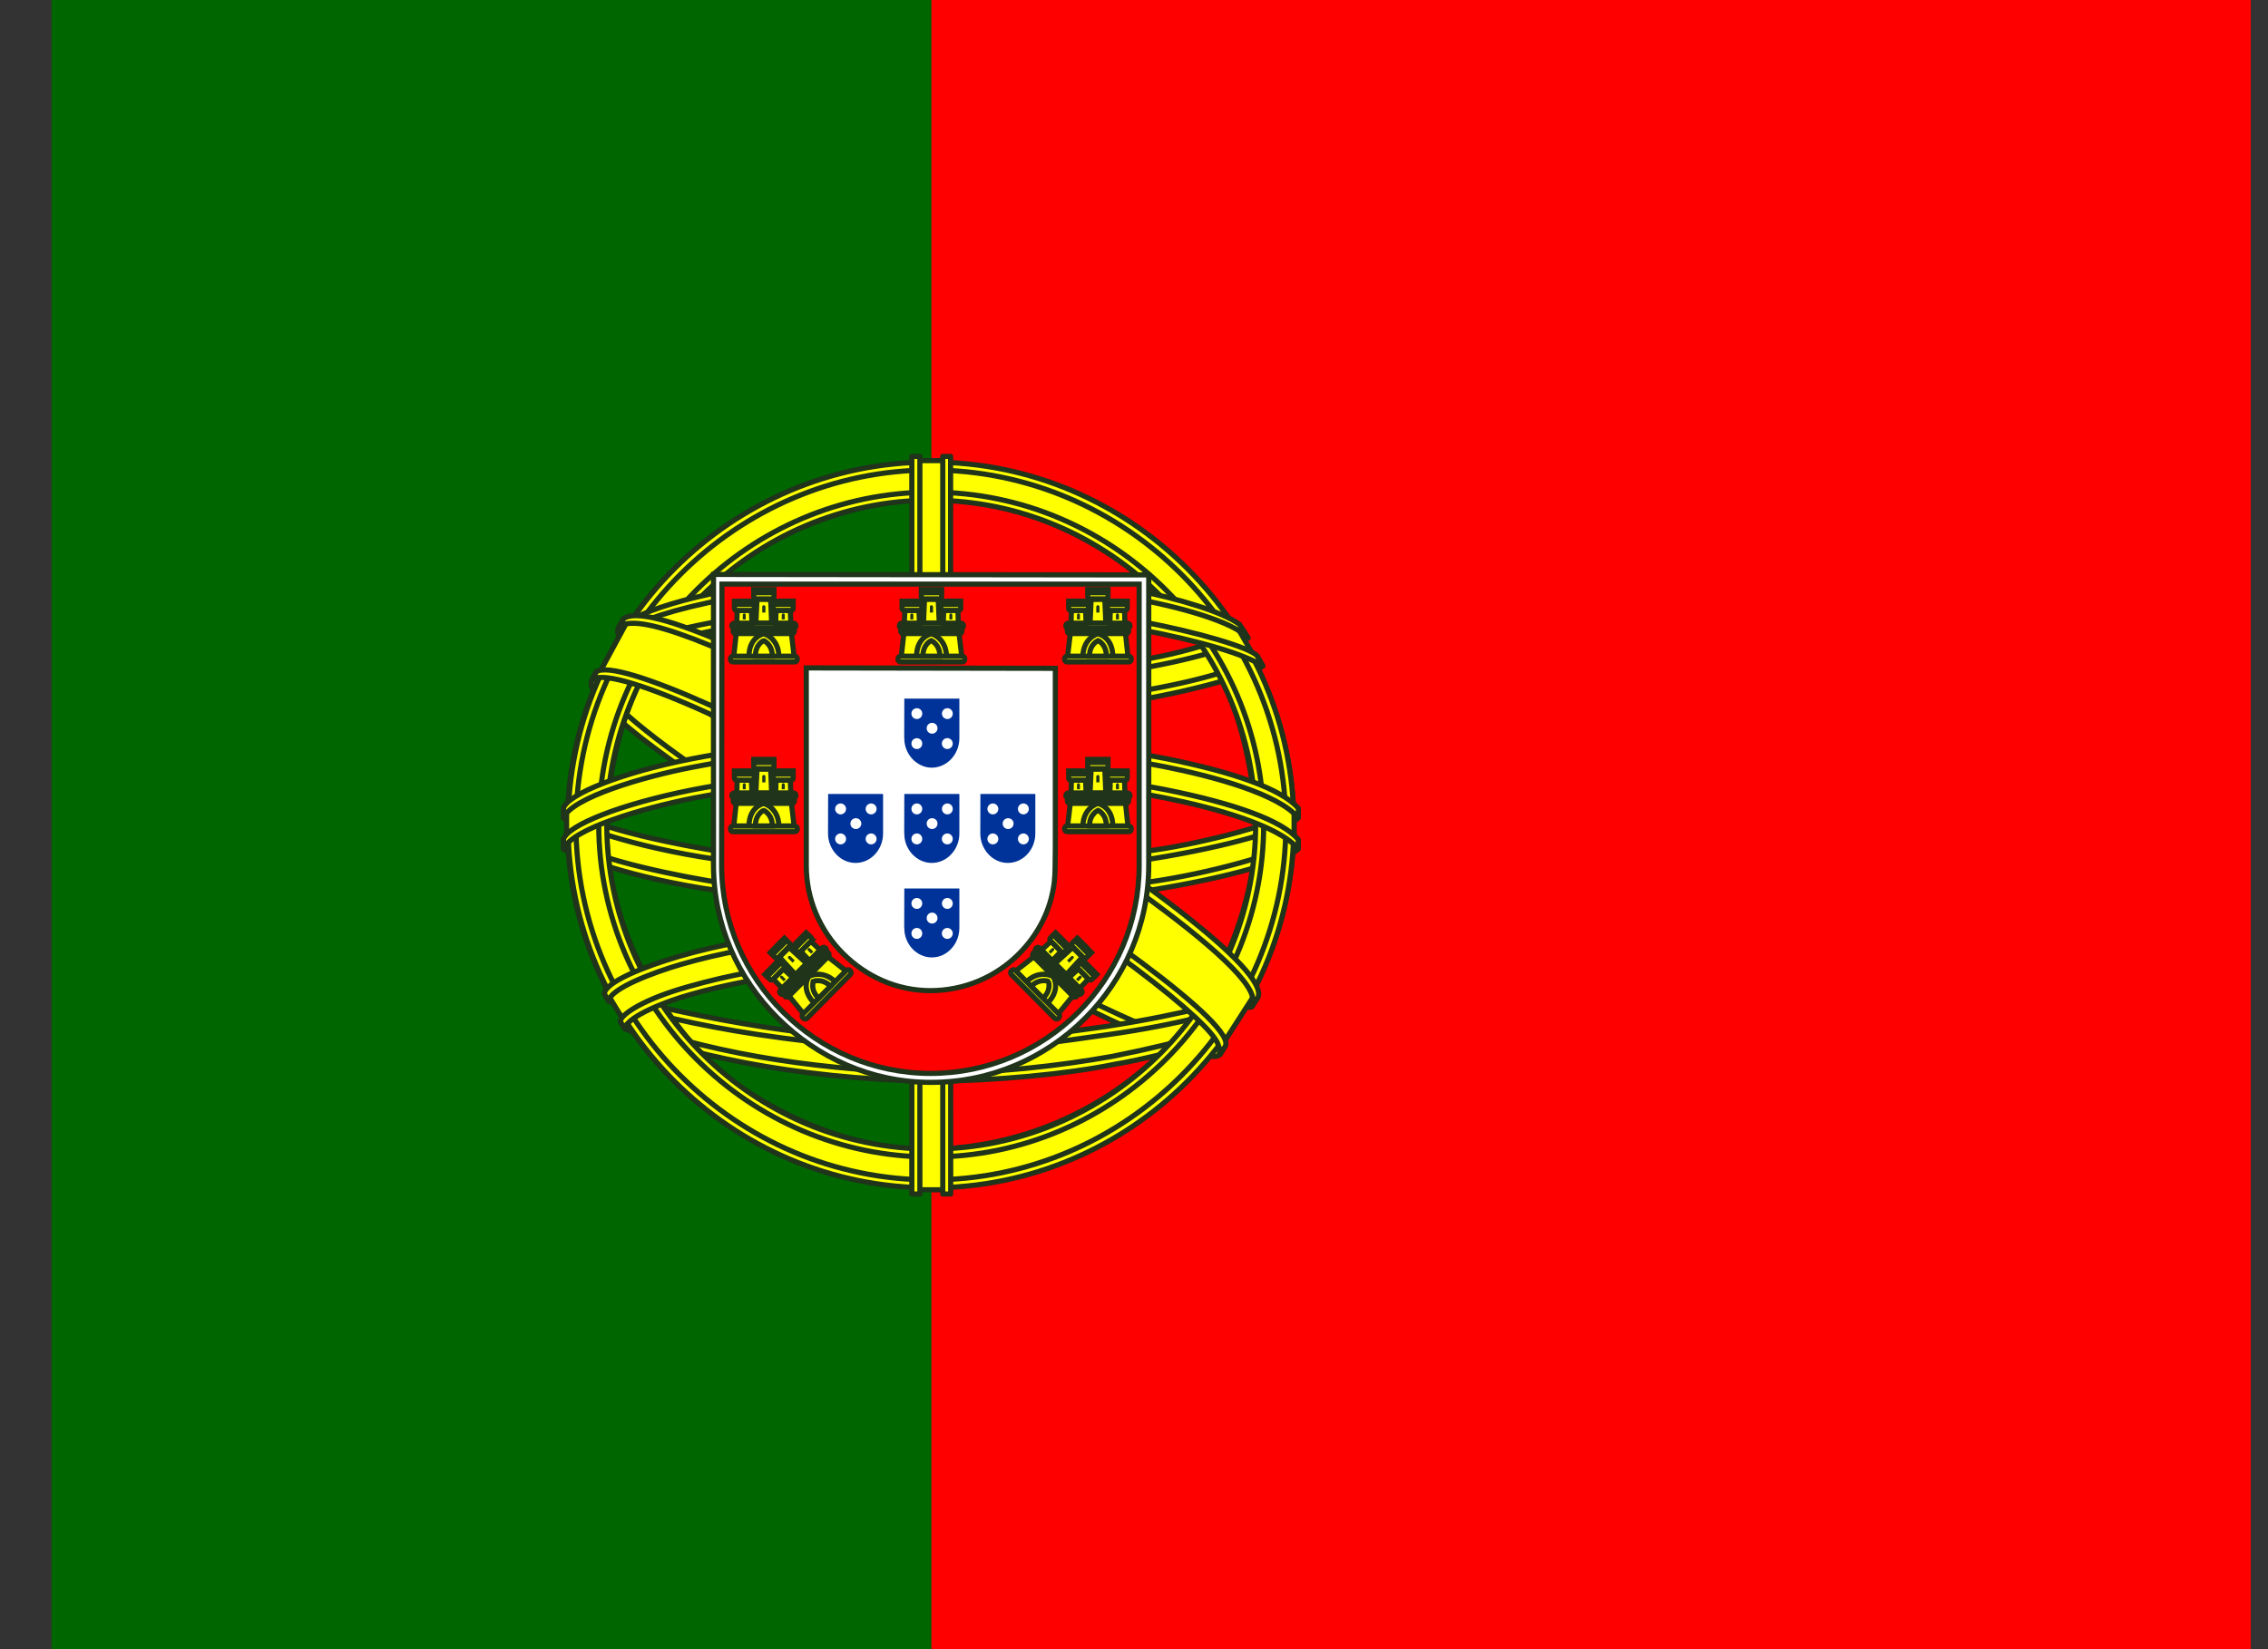 <svg width="22" height="16" viewBox="0 0 22 16" fill="none" xmlns="http://www.w3.org/2000/svg">
<rect x="0" y="0" width="22" height="16" fill="#333333" stroke="none"/>
<g clip-path="url(#clip0_287_1324)">
<path d="M9.033 0H21.833V16H9.033V0Z" fill="#FF0000"/>
<path d="M0.5 0H9.033V16H0.5V0Z" fill="#006600"/>
<path fill-rule="evenodd" clip-rule="evenodd" d="M11.815 10.206C10.741 10.174 5.816 7.099 5.782 6.609L6.054 6.156C6.542 6.866 11.578 9.856 12.072 9.75L11.815 10.206" fill="#FFFF00"/>
<path d="M11.815 10.206C10.741 10.174 5.816 7.099 5.782 6.609L6.054 6.156C6.542 6.866 11.578 9.856 12.072 9.75L11.815 10.206" stroke="#20331B" stroke-width="0.05" stroke-linecap="round" stroke-linejoin="round"/>
<path fill-rule="evenodd" clip-rule="evenodd" d="M5.997 6.094C5.9 6.354 7.282 7.208 8.944 8.219C10.607 9.23 12.04 9.855 12.146 9.765C12.153 9.753 12.198 9.675 12.194 9.675C12.174 9.705 12.126 9.715 12.05 9.693C11.601 9.563 10.43 9.026 8.979 8.146C7.529 7.266 6.266 6.456 6.07 6.111C6.057 6.087 6.047 6.044 6.049 6.01H6.044L6.002 6.083L5.997 6.094ZM11.841 10.22C11.822 10.253 11.788 10.254 11.724 10.247C11.322 10.203 10.103 9.61 8.66 8.746C6.982 7.741 5.595 6.826 5.746 6.587L5.787 6.514L5.795 6.517C5.66 6.922 8.531 8.564 8.7 8.669C10.361 9.698 11.762 10.299 11.886 10.143L11.841 10.22V10.22L11.841 10.22Z" fill="#FFFF00" stroke="#20331B" stroke-width="0.05" stroke-linecap="round" stroke-linejoin="round"/>
<path fill-rule="evenodd" clip-rule="evenodd" d="M9.039 6.906C10.115 6.898 11.441 6.759 12.205 6.455L12.04 6.188C11.589 6.437 10.255 6.602 9.03 6.626C7.582 6.613 6.56 6.478 6.047 6.134L5.892 6.419C6.834 6.817 7.799 6.902 9.039 6.906" fill="#FFFF00"/>
<path d="M9.039 6.906C10.115 6.898 11.441 6.759 12.205 6.455L12.04 6.188C11.589 6.437 10.255 6.602 9.03 6.626C7.582 6.613 6.56 6.478 6.047 6.134L5.892 6.419C6.834 6.817 7.799 6.902 9.039 6.906" stroke="#20331B" stroke-width="0.05" stroke-linecap="round" stroke-linejoin="round"/>
<path fill-rule="evenodd" clip-rule="evenodd" d="M12.249 6.461C12.223 6.503 11.725 6.675 10.991 6.801C10.494 6.877 9.845 6.942 9.036 6.943C8.266 6.943 7.638 6.889 7.162 6.824C6.392 6.703 5.995 6.536 5.848 6.476C5.862 6.448 5.871 6.429 5.885 6.402C6.308 6.571 6.707 6.672 7.175 6.744C7.647 6.808 8.268 6.864 9.033 6.863C9.839 6.862 10.481 6.793 10.975 6.719C11.727 6.598 12.138 6.442 12.196 6.369L12.249 6.461H12.249L12.249 6.461ZM12.105 6.19C12.023 6.255 11.617 6.399 10.902 6.513C10.425 6.582 9.819 6.643 9.044 6.644C8.308 6.644 7.706 6.595 7.249 6.528C6.523 6.433 6.137 6.262 5.997 6.213C6.011 6.189 6.025 6.165 6.04 6.141C6.148 6.196 6.521 6.347 7.257 6.451C7.709 6.515 8.311 6.563 9.044 6.562C9.815 6.561 10.415 6.499 10.889 6.431C11.607 6.332 11.994 6.149 12.052 6.103L12.105 6.19V6.19L12.105 6.19ZM5.509 8.201C6.17 8.557 7.639 8.736 9.029 8.748C10.294 8.75 11.943 8.553 12.559 8.226L12.543 7.87C12.35 8.172 10.583 8.461 9.015 8.449C7.447 8.437 5.992 8.195 5.506 7.881L5.509 8.201" fill="#FFFF00"/>
<path d="M5.509 8.201C6.17 8.557 7.639 8.736 9.029 8.748C10.294 8.75 11.943 8.553 12.559 8.226L12.543 7.87C12.35 8.172 10.583 8.461 9.015 8.449C7.447 8.437 5.992 8.195 5.506 7.881L5.509 8.201M12.249 6.461C12.223 6.503 11.725 6.675 10.991 6.801C10.494 6.877 9.845 6.942 9.036 6.943C8.266 6.943 7.638 6.889 7.162 6.824C6.392 6.703 5.995 6.536 5.848 6.476C5.862 6.448 5.871 6.429 5.885 6.402C6.308 6.571 6.707 6.672 7.175 6.744C7.647 6.808 8.268 6.864 9.033 6.863C9.839 6.862 10.481 6.793 10.975 6.719C11.727 6.598 12.138 6.442 12.196 6.369L12.249 6.461H12.249L12.249 6.461ZM12.105 6.19C12.023 6.255 11.617 6.399 10.902 6.513C10.425 6.582 9.819 6.643 9.044 6.644C8.308 6.644 7.706 6.595 7.249 6.528C6.523 6.433 6.137 6.262 5.997 6.213C6.011 6.189 6.025 6.165 6.04 6.141C6.148 6.196 6.521 6.347 7.257 6.451C7.709 6.515 8.311 6.563 9.044 6.562C9.815 6.561 10.415 6.499 10.889 6.431C11.607 6.332 11.994 6.149 12.052 6.103L12.105 6.19V6.19L12.105 6.19Z" stroke="#20331B" stroke-width="0.05" stroke-linecap="round" stroke-linejoin="round"/>
<path fill-rule="evenodd" clip-rule="evenodd" d="M12.593 8.15V8.235C12.501 8.345 11.919 8.513 11.191 8.631C10.636 8.716 9.914 8.78 9.013 8.78C8.157 8.78 7.474 8.719 6.945 8.638C6.109 8.516 5.574 8.303 5.466 8.239L5.467 8.14C5.789 8.354 6.663 8.511 6.957 8.559C7.483 8.64 8.161 8.701 9.013 8.701C9.909 8.701 10.628 8.637 11.179 8.552C11.702 8.477 12.446 8.281 12.593 8.15L12.593 8.15ZM12.594 7.848V7.933C12.501 8.043 11.92 8.211 11.191 8.329C10.637 8.414 9.914 8.478 9.013 8.478C8.157 8.478 7.475 8.417 6.946 8.336C6.109 8.214 5.574 8.001 5.466 7.937L5.467 7.838C5.79 8.052 6.664 8.209 6.957 8.257C7.483 8.338 8.162 8.399 9.013 8.399C9.91 8.399 10.629 8.335 11.18 8.25C11.702 8.175 12.447 7.979 12.593 7.848V7.848H12.594ZM9.026 10.144C7.505 10.135 6.202 9.73 5.927 9.663L6.128 9.977C6.614 10.181 7.885 10.486 9.04 10.452C10.196 10.419 11.206 10.329 11.918 9.983L12.124 9.657C11.639 9.886 9.988 10.142 9.026 10.145" fill="#FFFF00"/>
<path d="M9.026 10.144C7.505 10.135 6.202 9.73 5.927 9.663L6.128 9.977C6.614 10.181 7.885 10.486 9.04 10.452C10.196 10.419 11.206 10.329 11.918 9.983L12.124 9.657C11.639 9.886 9.988 10.142 9.026 10.145M12.593 8.15V8.235C12.501 8.345 11.919 8.513 11.191 8.631C10.636 8.716 9.914 8.78 9.013 8.78C8.157 8.78 7.474 8.719 6.945 8.638C6.109 8.516 5.574 8.303 5.466 8.239L5.467 8.14C5.789 8.354 6.663 8.511 6.957 8.559C7.483 8.64 8.161 8.701 9.013 8.701C9.909 8.701 10.628 8.637 11.179 8.552C11.702 8.477 12.446 8.281 12.593 8.15L12.593 8.15ZM12.594 7.848V7.933C12.501 8.043 11.92 8.211 11.191 8.329C10.637 8.414 9.914 8.478 9.013 8.478C8.157 8.478 7.475 8.417 6.946 8.336C6.109 8.214 5.574 8.001 5.466 7.937L5.467 7.838C5.79 8.052 6.664 8.209 6.957 8.257C7.483 8.338 8.162 8.399 9.013 8.399C9.91 8.399 10.629 8.335 11.18 8.25C11.702 8.175 12.447 7.979 12.593 7.848V7.848H12.594Z" stroke="#20331B" stroke-width="0.05" stroke-linecap="round" stroke-linejoin="round"/>
<path fill-rule="evenodd" clip-rule="evenodd" d="M11.995 9.91C11.965 9.956 11.934 10.001 11.903 10.046C11.567 10.165 11.038 10.289 10.815 10.325C10.359 10.419 9.653 10.488 9.027 10.489C7.68 10.469 6.577 10.205 6.059 9.98L6.017 9.908L6.024 9.897L6.095 9.925C7.017 10.255 8.053 10.387 9.035 10.41C9.659 10.413 10.283 10.339 10.788 10.249C11.562 10.094 11.875 9.977 11.971 9.924L11.995 9.91L11.995 9.91ZM12.174 9.616C12.174 9.617 12.175 9.618 12.176 9.618C12.153 9.657 12.13 9.696 12.106 9.734C11.927 9.798 11.441 9.941 10.732 10.04C10.264 10.104 9.973 10.165 9.043 10.183C7.301 10.139 6.172 9.798 5.904 9.714L5.864 9.638C6.875 9.902 7.906 10.086 9.043 10.104C9.894 10.086 10.256 10.024 10.72 9.96C11.547 9.832 11.964 9.696 12.089 9.656C12.088 9.654 12.086 9.651 12.084 9.649L12.174 9.616L12.174 9.616L12.174 9.616Z" fill="#FFFF00" stroke="#20331B" stroke-width="0.05" stroke-linecap="round" stroke-linejoin="round"/>
<path fill-rule="evenodd" clip-rule="evenodd" d="M12.192 7.92C12.197 8.921 11.685 9.818 11.272 10.214C10.689 10.775 9.916 11.135 9.012 11.152C8.004 11.17 7.052 10.513 6.797 10.224C6.298 9.659 5.892 8.942 5.879 7.975C5.941 6.883 6.37 6.123 6.991 5.601C7.612 5.08 8.44 4.825 9.129 4.844C9.924 4.865 10.852 5.255 11.494 6.029C11.914 6.536 12.096 7.087 12.192 7.92H12.192ZM9.021 4.495C10.958 4.495 12.551 6.071 12.551 8.004C12.551 9.937 10.958 11.514 9.021 11.514C7.084 11.514 5.503 9.937 5.503 8.004C5.503 6.071 7.084 4.495 9.021 4.495" fill="#FFFF00"/>
<path d="M9.021 4.495C10.958 4.495 12.551 6.071 12.551 8.004C12.551 9.937 10.958 11.514 9.021 11.514C7.084 11.514 5.503 9.937 5.503 8.004C5.503 6.071 7.084 4.495 9.021 4.495M12.192 7.92C12.197 8.921 11.685 9.818 11.272 10.214C10.689 10.775 9.916 11.135 9.012 11.152C8.004 11.17 7.052 10.513 6.797 10.224C6.298 9.659 5.892 8.942 5.879 7.975C5.941 6.883 6.37 6.123 6.991 5.601C7.612 5.08 8.44 4.825 9.129 4.844C9.924 4.865 10.852 5.255 11.494 6.029C11.914 6.536 12.096 7.087 12.192 7.92H12.192Z" stroke="#20331B" stroke-width="0.05" stroke-linecap="round" stroke-linejoin="round"/>
<path fill-rule="evenodd" clip-rule="evenodd" d="M9.03 4.483C10.969 4.483 12.551 6.065 12.551 8.004C12.551 9.943 10.969 11.524 9.03 11.524C7.091 11.524 5.51 9.943 5.51 8.004C5.51 6.065 7.091 4.483 9.03 4.483V4.483ZM5.587 8.004C5.587 9.897 7.142 11.447 9.03 11.447C10.918 11.447 12.473 9.897 12.473 8.004C12.473 6.11 10.918 4.56 9.03 4.56C7.142 4.56 5.587 6.11 5.587 8.004V8.004Z" fill="#FFFF00" stroke="#20331B" stroke-width="0.05" stroke-linecap="round" stroke-linejoin="round"/>
<path fill-rule="evenodd" clip-rule="evenodd" d="M9.033 4.775C10.801 4.775 12.258 6.227 12.258 8C12.258 9.774 10.801 11.225 9.033 11.225C7.265 11.225 5.808 9.774 5.808 8C5.808 6.227 7.265 4.775 9.033 4.775ZM5.886 8C5.886 9.731 7.307 11.148 9.033 11.148C10.759 11.148 12.18 9.731 12.18 8C12.18 6.269 10.759 4.853 9.033 4.853C7.307 4.853 5.886 6.269 5.886 8H5.886Z" fill="#FFFF00" stroke="#20331B" stroke-width="0.05" stroke-linecap="round" stroke-linejoin="round"/>
<path fill-rule="evenodd" clip-rule="evenodd" d="M9.175 4.469H8.873L8.874 11.543H9.176L9.175 4.469Z" fill="#FFFF00" stroke="#20331B" stroke-width="0.05" stroke-linecap="round" stroke-linejoin="round"/>
<path fill-rule="evenodd" clip-rule="evenodd" d="M9.145 4.428H9.221L9.222 11.584H9.145L9.145 4.428V4.428ZM8.845 4.428H8.923L8.923 11.584H8.845V4.428H8.845Z" fill="#FFFF00" stroke="#20331B" stroke-width="0.05" stroke-linecap="round" stroke-linejoin="round"/>
<path fill-rule="evenodd" clip-rule="evenodd" d="M12.553 8.14V7.878L12.34 7.68L11.131 7.36L9.389 7.182L7.291 7.289L5.798 7.644L5.496 7.868V8.129L6.26 7.787L8.073 7.502H9.816L11.096 7.644L11.985 7.858L12.553 8.14Z" fill="#FFFF00" stroke="#20331B" stroke-width="0.05" stroke-linecap="round" stroke-linejoin="round"/>
<path fill-rule="evenodd" clip-rule="evenodd" d="M9.032 7.459C9.863 7.457 10.67 7.537 11.309 7.662C11.97 7.794 12.434 7.959 12.593 8.144L12.593 8.236C12.401 8.006 11.776 7.836 11.295 7.74C10.66 7.616 9.858 7.536 9.032 7.538C8.159 7.54 7.347 7.622 6.721 7.744C6.219 7.844 5.549 8.042 5.466 8.237V8.141C5.512 8.006 6.01 7.804 6.71 7.664C7.34 7.541 8.154 7.46 9.032 7.459ZM9.032 7.157C9.863 7.155 10.67 7.235 11.31 7.36C11.97 7.492 12.435 7.657 12.594 7.842L12.593 7.934C12.402 7.704 11.777 7.534 11.295 7.438C10.66 7.314 9.859 7.234 9.032 7.236C8.159 7.238 7.351 7.32 6.725 7.442C6.241 7.534 5.544 7.74 5.466 7.935V7.839C5.512 7.706 6.021 7.497 6.71 7.362C7.34 7.239 8.154 7.158 9.032 7.157V7.157ZM9.015 5.616C10.325 5.61 11.468 5.8 11.991 6.067L12.181 6.397C11.727 6.152 10.494 5.898 9.017 5.936C7.813 5.943 6.527 6.068 5.882 6.413L6.109 6.032C6.639 5.757 7.888 5.618 9.015 5.616" fill="#FFFF00"/>
<path d="M9.015 5.616C10.325 5.61 11.468 5.8 11.991 6.067L12.181 6.397C11.727 6.152 10.494 5.898 9.017 5.936C7.813 5.943 6.527 6.068 5.882 6.413L6.109 6.032C6.639 5.757 7.888 5.618 9.015 5.616M9.032 7.459C9.863 7.457 10.67 7.537 11.309 7.662C11.97 7.794 12.434 7.959 12.593 8.144L12.593 8.236C12.401 8.006 11.776 7.836 11.295 7.74C10.66 7.616 9.858 7.536 9.032 7.538C8.159 7.54 7.347 7.622 6.721 7.744C6.219 7.844 5.549 8.042 5.466 8.237V8.141C5.512 8.006 6.01 7.804 6.71 7.664C7.34 7.541 8.154 7.46 9.032 7.459ZM9.032 7.157C9.863 7.155 10.67 7.235 11.31 7.36C11.97 7.492 12.435 7.657 12.594 7.842L12.593 7.934C12.402 7.704 11.777 7.534 11.295 7.438C10.66 7.314 9.859 7.234 9.032 7.236C8.159 7.238 7.351 7.32 6.725 7.442C6.241 7.534 5.544 7.74 5.466 7.935V7.839C5.512 7.706 6.021 7.497 6.71 7.362C7.34 7.239 8.154 7.158 9.032 7.157V7.157Z" stroke="#20331B" stroke-width="0.05" stroke-linecap="round" stroke-linejoin="round"/>
<path fill-rule="evenodd" clip-rule="evenodd" d="M9.032 5.889C9.78 5.887 10.502 5.929 11.076 6.032C11.611 6.132 12.121 6.281 12.194 6.362L12.25 6.462C12.073 6.346 11.632 6.217 11.065 6.109C10.496 6.002 9.774 5.967 9.031 5.969C8.188 5.966 7.532 6.011 6.97 6.109C6.375 6.22 5.962 6.379 5.861 6.454L5.916 6.349C6.114 6.248 6.428 6.126 6.955 6.031C7.537 5.925 8.199 5.893 9.032 5.889V5.889ZM9.032 5.587C9.747 5.585 10.453 5.625 11.004 5.724C11.438 5.808 11.867 5.94 12.024 6.058L12.107 6.189C11.966 6.033 11.437 5.885 10.97 5.802C10.424 5.708 9.747 5.67 9.032 5.664C8.281 5.667 7.588 5.713 7.05 5.811C6.536 5.908 6.205 6.024 6.065 6.114L6.137 6.005C6.331 5.903 6.643 5.809 7.037 5.733C7.579 5.634 8.277 5.589 9.032 5.587L9.032 5.587ZM10.781 9.467C10.133 9.346 9.484 9.329 9.031 9.334C6.848 9.359 6.142 9.782 6.056 9.91L5.893 9.644C6.449 9.241 7.638 9.015 9.043 9.038C9.772 9.05 10.402 9.099 10.931 9.201L10.781 9.467" fill="#FFFF00"/>
<path d="M10.781 9.467C10.133 9.346 9.484 9.329 9.031 9.334C6.848 9.359 6.142 9.782 6.056 9.91L5.893 9.644C6.449 9.241 7.638 9.015 9.043 9.038C9.772 9.05 10.402 9.099 10.931 9.201L10.781 9.467M9.032 5.889C9.78 5.887 10.502 5.929 11.076 6.032C11.611 6.132 12.121 6.281 12.194 6.362L12.25 6.462C12.073 6.346 11.632 6.217 11.065 6.109C10.496 6.002 9.774 5.967 9.031 5.969C8.188 5.966 7.532 6.011 6.97 6.109C6.375 6.22 5.962 6.379 5.861 6.454L5.916 6.349C6.114 6.248 6.428 6.126 6.955 6.031C7.537 5.925 8.199 5.893 9.032 5.889V5.889ZM9.032 5.587C9.747 5.585 10.453 5.625 11.004 5.724C11.438 5.808 11.867 5.94 12.024 6.058L12.107 6.189C11.966 6.033 11.437 5.885 10.97 5.802C10.424 5.708 9.747 5.67 9.032 5.664C8.281 5.667 7.588 5.713 7.05 5.811C6.536 5.908 6.205 6.024 6.065 6.114L6.137 6.005C6.331 5.903 6.643 5.809 7.037 5.733C7.579 5.634 8.277 5.589 9.032 5.587L9.032 5.587Z" stroke="#20331B" stroke-width="0.05" stroke-linecap="round" stroke-linejoin="round"/>
<path fill-rule="evenodd" clip-rule="evenodd" d="M9.019 9.296C9.626 9.305 10.222 9.331 10.797 9.438L10.756 9.511C10.221 9.413 9.652 9.375 9.021 9.378C8.215 9.372 7.4 9.447 6.69 9.651C6.466 9.713 6.096 9.857 6.058 9.976L6.016 9.908C6.028 9.837 6.252 9.691 6.671 9.574C7.484 9.341 8.244 9.302 9.019 9.296V9.296V9.296ZM9.046 8.991C9.675 9.003 10.325 9.032 10.957 9.157L10.914 9.233C10.343 9.12 9.798 9.082 9.05 9.071C8.241 9.072 7.384 9.13 6.604 9.357C6.353 9.43 5.918 9.588 5.904 9.714L5.862 9.641C5.872 9.527 6.248 9.378 6.586 9.279C7.372 9.051 8.231 8.992 9.046 8.991L9.046 8.991Z" fill="#FFFF00" stroke="#20331B" stroke-width="0.05" stroke-linecap="round" stroke-linejoin="round"/>
<path fill-rule="evenodd" clip-rule="evenodd" d="M12.147 9.685L11.885 10.092L11.131 9.422L9.176 8.107L6.971 6.898L5.827 6.506L6.071 6.054L6.153 6.009L6.865 6.187L9.211 7.395L10.562 8.249L11.7 9.067L12.162 9.6L12.147 9.685Z" fill="#FFFF00" stroke="#20331B" stroke-width="0.05" stroke-linecap="round" stroke-linejoin="round"/>
<path fill-rule="evenodd" clip-rule="evenodd" d="M5.785 6.517C5.986 6.381 7.461 7.038 9.005 7.969C10.545 8.902 12.016 9.957 11.883 10.154L11.839 10.223L11.819 10.239C11.824 10.236 11.846 10.209 11.817 10.136C11.752 9.92 10.708 9.087 8.976 8.042C7.288 7.035 5.882 6.428 5.741 6.602L5.785 6.517ZM12.201 9.679C12.328 9.428 10.96 8.397 9.263 7.393C7.527 6.41 6.276 5.831 6.048 6.003L5.997 6.096C5.997 6.101 5.999 6.09 6.01 6.081C6.051 6.045 6.12 6.047 6.151 6.047C6.545 6.053 7.668 6.57 9.245 7.474C9.936 7.876 12.163 9.304 12.154 9.706C12.155 9.741 12.157 9.748 12.144 9.765L12.201 9.679V9.679L12.201 9.679Z" fill="#FFFF00" stroke="#20331B" stroke-width="0.05" stroke-linecap="round" stroke-linejoin="round"/>
<path d="M6.921 8.392C6.921 8.97 7.158 9.493 7.542 9.876C7.927 10.259 8.449 10.501 9.029 10.501C9.611 10.501 10.14 10.264 10.523 9.882C10.905 9.501 11.143 8.974 11.143 8.393H11.143V5.578L6.921 5.573L6.921 8.392H6.921Z" fill="white" stroke="#20331B" stroke-width="0.05"/>
<path d="M7 8.395V8.397C7 8.95 7.229 9.454 7.597 9.82C7.965 10.186 8.472 10.414 9.027 10.414C9.584 10.414 10.09 10.188 10.457 9.823C10.823 9.458 11.05 8.954 11.05 8.399H11.05V5.667L7.003 5.667L7 8.395M10.237 6.484L10.237 8.223L10.235 8.407C10.235 8.455 10.232 8.51 10.227 8.557C10.194 8.832 10.068 9.071 9.88 9.258C9.661 9.476 9.359 9.611 9.025 9.611C8.694 9.611 8.398 9.471 8.178 9.252C7.952 9.028 7.821 8.719 7.821 8.401L7.821 6.48L10.237 6.484Z" fill="#FF0000"/>
<path d="M7 8.395V8.397C7 8.95 7.229 9.454 7.597 9.82C7.965 10.186 8.472 10.414 9.027 10.414C9.584 10.414 10.09 10.188 10.457 9.823C10.823 9.458 11.05 8.954 11.05 8.399H11.05V5.667L7.003 5.667L7 8.395M10.237 6.484L10.237 8.223L10.235 8.407C10.235 8.455 10.232 8.51 10.227 8.557C10.194 8.832 10.068 9.071 9.88 9.258C9.661 9.476 9.359 9.611 9.025 9.611C8.694 9.611 8.398 9.471 8.178 9.252C7.952 9.028 7.821 8.719 7.821 8.401L7.821 6.48L10.237 6.484ZM10.237 6.484V6.484" stroke="#20331B" stroke-width="0.05"/>
<path d="M7.262 6.38C7.267 6.183 7.407 6.137 7.408 6.136C7.409 6.136 7.558 6.186 7.557 6.381L7.262 6.38" fill="#FFFF00"/>
<path d="M7.142 6.14L7.118 6.366L7.265 6.366C7.267 6.179 7.406 6.148 7.41 6.149C7.413 6.149 7.552 6.19 7.555 6.366H7.703L7.676 6.139L7.142 6.14V6.14L7.142 6.14ZM7.108 6.367H7.711C7.723 6.367 7.734 6.379 7.734 6.394C7.734 6.41 7.723 6.422 7.711 6.422H7.108C7.095 6.422 7.085 6.41 7.085 6.394C7.085 6.379 7.095 6.367 7.108 6.367Z" fill="#FFFF00" stroke="#20331B" stroke-width="0.05"/>
<path d="M7.327 6.366C7.328 6.248 7.407 6.215 7.408 6.215C7.408 6.215 7.491 6.249 7.492 6.366H7.327ZM7.121 6.046H7.698C7.711 6.046 7.721 6.058 7.721 6.071C7.721 6.085 7.711 6.097 7.698 6.097H7.121C7.109 6.097 7.099 6.085 7.099 6.071C7.099 6.058 7.109 6.046 7.121 6.046V6.046ZM7.133 6.097H7.685C7.697 6.097 7.706 6.108 7.706 6.122C7.706 6.136 7.697 6.147 7.685 6.147H7.133C7.121 6.147 7.112 6.136 7.112 6.122C7.112 6.108 7.121 6.097 7.133 6.097ZM7.311 5.72L7.355 5.72V5.751H7.387V5.72L7.431 5.72V5.751H7.463V5.72H7.508L7.508 5.791C7.508 5.803 7.499 5.81 7.488 5.81H7.332C7.321 5.81 7.311 5.801 7.311 5.791L7.311 5.72L7.311 5.72ZM7.476 5.816L7.485 6.045L7.332 6.045L7.343 5.815L7.476 5.816" fill="#FFFF00"/>
<path d="M7.476 5.816L7.485 6.045L7.332 6.045L7.343 5.815L7.476 5.816M7.327 6.366C7.328 6.248 7.407 6.215 7.408 6.215C7.408 6.215 7.491 6.249 7.492 6.366H7.327ZM7.121 6.046H7.698C7.711 6.046 7.721 6.058 7.721 6.071C7.721 6.085 7.711 6.097 7.698 6.097H7.121C7.109 6.097 7.099 6.085 7.099 6.071C7.099 6.058 7.109 6.046 7.121 6.046V6.046ZM7.133 6.097H7.685C7.697 6.097 7.706 6.108 7.706 6.122C7.706 6.136 7.697 6.147 7.685 6.147H7.133C7.121 6.147 7.112 6.136 7.112 6.122C7.112 6.108 7.121 6.097 7.133 6.097ZM7.311 5.72L7.355 5.72V5.751H7.387V5.72L7.431 5.72V5.751H7.463V5.72H7.508L7.508 5.791C7.508 5.803 7.499 5.81 7.488 5.81H7.332C7.321 5.81 7.311 5.801 7.311 5.791L7.311 5.72L7.311 5.72Z" stroke="#20331B" stroke-width="0.05"/>
<path d="M7.289 5.922L7.294 6.046H7.147L7.151 5.922H7.289H7.289Z" fill="#FFFF00" stroke="#20331B" stroke-width="0.05"/>
<path d="M7.666 5.922L7.671 6.046H7.524L7.528 5.922H7.666H7.666Z" fill="#FFFF00" stroke="#20331B" stroke-width="0.05"/>
<path d="M7.124 5.833L7.167 5.833V5.864H7.198V5.832L7.242 5.832V5.864H7.273V5.832L7.317 5.832L7.317 5.904C7.317 5.915 7.308 5.922 7.297 5.922H7.144C7.134 5.922 7.124 5.914 7.124 5.903L7.124 5.833Z" fill="#FFFF00" stroke="#20331B" stroke-width="0.05"/>
<path d="M7.501 5.833L7.544 5.833V5.864H7.575V5.832L7.619 5.832V5.864H7.65V5.832L7.694 5.832L7.694 5.904C7.694 5.915 7.685 5.922 7.675 5.922H7.521C7.511 5.922 7.501 5.914 7.501 5.903L7.501 5.833Z" fill="#FFFF00" stroke="#20331B" stroke-width="0.05"/>
<path d="M7.394 5.888C7.393 5.866 7.425 5.866 7.425 5.888V5.943H7.394V5.888Z" fill="#20331B"/>
<path d="M7.205 5.968C7.205 5.946 7.235 5.946 7.234 5.968V6.01H7.205V5.968Z" fill="#20331B"/>
<path d="M7.583 5.968C7.583 5.946 7.613 5.946 7.613 5.968V6.01H7.583V5.968Z" fill="#20331B"/>
<path d="M7.262 8.027C7.267 7.83 7.407 7.784 7.408 7.783C7.409 7.782 7.558 7.833 7.557 8.028L7.262 8.027" fill="#FFFF00"/>
<path d="M7.142 7.787L7.118 8.013L7.265 8.013C7.267 7.826 7.406 7.795 7.41 7.796C7.413 7.796 7.552 7.837 7.555 8.013H7.703L7.676 7.786L7.142 7.787V7.787L7.142 7.787ZM7.108 8.014H7.711C7.723 8.014 7.734 8.026 7.734 8.041C7.734 8.057 7.723 8.069 7.711 8.069H7.108C7.095 8.069 7.085 8.057 7.085 8.041C7.085 8.026 7.095 8.014 7.108 8.014Z" fill="#FFFF00" stroke="#20331B" stroke-width="0.05"/>
<path d="M7.327 8.013C7.328 7.895 7.407 7.862 7.408 7.862C7.408 7.862 7.491 7.896 7.492 8.013H7.327ZM7.121 7.693H7.698C7.711 7.693 7.721 7.705 7.721 7.718C7.721 7.732 7.711 7.743 7.698 7.743H7.121C7.109 7.743 7.099 7.732 7.099 7.718C7.099 7.705 7.109 7.693 7.121 7.693V7.693ZM7.133 7.744H7.685C7.697 7.744 7.706 7.755 7.706 7.769C7.706 7.783 7.697 7.794 7.685 7.794H7.133C7.121 7.794 7.112 7.783 7.112 7.769C7.112 7.755 7.121 7.744 7.133 7.744ZM7.311 7.367L7.355 7.367V7.398H7.387V7.367L7.431 7.367V7.398H7.463V7.367H7.508L7.508 7.438C7.508 7.45 7.499 7.457 7.488 7.457H7.332C7.321 7.457 7.311 7.448 7.311 7.438L7.311 7.367L7.311 7.367ZM7.476 7.463L7.485 7.692L7.332 7.692L7.343 7.462L7.476 7.463" fill="#FFFF00"/>
<path d="M7.476 7.463L7.485 7.692L7.332 7.692L7.343 7.462L7.476 7.463M7.327 8.013C7.328 7.895 7.407 7.862 7.408 7.862C7.408 7.862 7.491 7.896 7.492 8.013H7.327ZM7.121 7.693H7.698C7.711 7.693 7.721 7.705 7.721 7.718C7.721 7.732 7.711 7.743 7.698 7.743H7.121C7.109 7.743 7.099 7.732 7.099 7.718C7.099 7.705 7.109 7.693 7.121 7.693V7.693ZM7.133 7.744H7.685C7.697 7.744 7.706 7.755 7.706 7.769C7.706 7.783 7.697 7.794 7.685 7.794H7.133C7.121 7.794 7.112 7.783 7.112 7.769C7.112 7.755 7.121 7.744 7.133 7.744ZM7.311 7.367L7.355 7.367V7.398H7.387V7.367L7.431 7.367V7.398H7.463V7.367H7.508L7.508 7.438C7.508 7.45 7.499 7.457 7.488 7.457H7.332C7.321 7.457 7.311 7.448 7.311 7.438L7.311 7.367L7.311 7.367Z" stroke="#20331B" stroke-width="0.05"/>
<path d="M7.289 7.569L7.294 7.693H7.147L7.151 7.569H7.289H7.289Z" fill="#FFFF00" stroke="#20331B" stroke-width="0.05"/>
<path d="M7.666 7.569L7.671 7.693H7.524L7.528 7.569H7.666H7.666Z" fill="#FFFF00" stroke="#20331B" stroke-width="0.05"/>
<path d="M7.124 7.48L7.167 7.48V7.511H7.198V7.479L7.242 7.479V7.511H7.273V7.479L7.317 7.479L7.317 7.551C7.317 7.562 7.308 7.569 7.297 7.569H7.144C7.134 7.569 7.124 7.561 7.124 7.55L7.124 7.48Z" fill="#FFFF00" stroke="#20331B" stroke-width="0.05"/>
<path d="M7.501 7.48L7.544 7.48V7.511H7.575V7.479L7.619 7.479V7.511H7.65V7.479L7.694 7.479L7.694 7.551C7.694 7.562 7.685 7.569 7.675 7.569H7.521C7.511 7.569 7.501 7.561 7.501 7.55L7.501 7.48Z" fill="#FFFF00" stroke="#20331B" stroke-width="0.05"/>
<path d="M7.394 7.535C7.393 7.513 7.425 7.513 7.425 7.535V7.59H7.394V7.535Z" fill="#20331B"/>
<path d="M7.205 7.615C7.205 7.593 7.235 7.593 7.234 7.615V7.657H7.205V7.615Z" fill="#20331B"/>
<path d="M7.583 7.615C7.583 7.593 7.613 7.593 7.613 7.615V7.657H7.583V7.615Z" fill="#20331B"/>
<path d="M7.904 9.741C7.769 9.6 7.834 9.468 7.834 9.467C7.834 9.466 7.975 9.395 8.114 9.533L7.904 9.741" fill="#FFFF00"/>
<path d="M7.65 9.658L7.793 9.834L7.897 9.73C7.765 9.597 7.842 9.476 7.845 9.474C7.847 9.472 7.974 9.402 8.101 9.524L8.205 9.419L8.025 9.278L7.65 9.658L7.65 9.658L7.65 9.658ZM7.786 9.841L8.211 9.414C8.22 9.405 8.236 9.406 8.247 9.417C8.258 9.428 8.259 9.444 8.25 9.453L7.826 9.881C7.817 9.89 7.801 9.888 7.79 9.877C7.779 9.867 7.777 9.85 7.786 9.841Z" fill="#FFFF00" stroke="#20331B" stroke-width="0.05"/>
<path d="M7.94 9.685C7.857 9.602 7.89 9.522 7.89 9.521C7.89 9.521 7.973 9.487 8.056 9.568L7.94 9.685ZM7.568 9.607L7.975 9.197C7.984 9.188 7.999 9.189 8.009 9.199C8.018 9.208 8.019 9.223 8.011 9.232L7.604 9.642C7.595 9.65 7.58 9.65 7.57 9.64C7.561 9.63 7.56 9.615 7.568 9.607L7.568 9.607ZM7.613 9.634L8.002 9.242C8.01 9.233 8.025 9.234 8.035 9.244C8.044 9.254 8.046 9.269 8.037 9.277L7.648 9.669C7.64 9.677 7.625 9.676 7.615 9.666C7.606 9.657 7.604 9.642 7.613 9.634ZM7.471 9.242L7.502 9.211L7.524 9.232L7.546 9.21L7.524 9.188L7.555 9.156L7.578 9.178L7.6 9.156L7.578 9.133L7.609 9.102L7.66 9.152C7.668 9.16 7.667 9.171 7.659 9.179L7.549 9.29C7.541 9.298 7.529 9.299 7.521 9.291L7.471 9.242L7.471 9.242ZM7.655 9.192L7.824 9.347L7.716 9.455L7.561 9.286L7.655 9.192" fill="#FFFF00"/>
<path d="M7.655 9.192L7.824 9.347L7.716 9.455L7.561 9.286L7.655 9.192M7.94 9.685C7.857 9.602 7.89 9.522 7.89 9.521C7.89 9.521 7.973 9.487 8.056 9.568L7.94 9.685ZM7.568 9.607L7.975 9.197C7.984 9.188 7.999 9.189 8.009 9.199C8.018 9.208 8.019 9.223 8.011 9.232L7.604 9.642C7.595 9.65 7.58 9.65 7.57 9.64C7.561 9.63 7.56 9.615 7.568 9.607L7.568 9.607ZM7.613 9.634L8.002 9.242C8.01 9.233 8.025 9.234 8.035 9.244C8.044 9.254 8.046 9.269 8.037 9.277L7.648 9.669C7.64 9.677 7.625 9.676 7.615 9.666C7.606 9.657 7.604 9.642 7.613 9.634ZM7.471 9.242L7.502 9.211L7.524 9.232L7.546 9.21L7.524 9.188L7.555 9.156L7.578 9.178L7.6 9.156L7.578 9.133L7.609 9.102L7.66 9.152C7.668 9.16 7.667 9.171 7.659 9.179L7.549 9.29C7.541 9.298 7.529 9.299 7.521 9.291L7.471 9.242L7.471 9.242Z" stroke="#20331B" stroke-width="0.05"/>
<path d="M7.599 9.4L7.69 9.484L7.586 9.588L7.501 9.498L7.599 9.4L7.599 9.4Z" fill="#FFFF00" stroke="#20331B" stroke-width="0.05"/>
<path d="M7.864 9.132L7.955 9.216L7.852 9.32L7.767 9.23L7.865 9.132L7.864 9.132Z" fill="#FFFF00" stroke="#20331B" stroke-width="0.05"/>
<path d="M7.419 9.454L7.449 9.423L7.471 9.445L7.493 9.423L7.47 9.401L7.501 9.37L7.524 9.392L7.546 9.37L7.523 9.347L7.554 9.316L7.605 9.367C7.613 9.375 7.612 9.386 7.605 9.393L7.496 9.502C7.489 9.51 7.476 9.511 7.469 9.503L7.419 9.454Z" fill="#FFFF00" stroke="#20331B" stroke-width="0.05"/>
<path d="M7.685 9.186L7.715 9.156L7.737 9.178L7.759 9.155L7.736 9.133L7.767 9.102L7.789 9.125L7.812 9.102L7.789 9.08L7.82 9.049L7.871 9.099C7.878 9.107 7.877 9.119 7.87 9.126L7.762 9.235C7.755 9.242 7.742 9.243 7.735 9.236L7.685 9.186Z" fill="#FFFF00" stroke="#20331B" stroke-width="0.05"/>
<path d="M7.649 9.301C7.632 9.286 7.655 9.263 7.671 9.28L7.709 9.318L7.688 9.34L7.649 9.301Z" fill="#20331B"/>
<path d="M7.572 9.491C7.556 9.476 7.577 9.455 7.592 9.471L7.622 9.5L7.602 9.521L7.572 9.491Z" fill="#20331B"/>
<path d="M7.838 9.223C7.823 9.208 7.843 9.187 7.859 9.203L7.889 9.232L7.868 9.253L7.838 9.223Z" fill="#20331B"/>
<path d="M8.888 6.38C8.893 6.183 9.032 6.137 9.033 6.136C9.034 6.136 9.183 6.186 9.183 6.381L8.888 6.38" fill="#FFFF00"/>
<path d="M8.768 6.14L8.743 6.366L8.891 6.366C8.892 6.179 9.032 6.148 9.035 6.149C9.039 6.149 9.177 6.19 9.181 6.366H9.329L9.302 6.139L8.768 6.14V6.14L8.768 6.14ZM8.734 6.367H9.336C9.349 6.367 9.359 6.379 9.359 6.394C9.359 6.41 9.349 6.422 9.336 6.422H8.734C8.721 6.422 8.71 6.41 8.71 6.394C8.71 6.379 8.721 6.367 8.734 6.367Z" fill="#FFFF00" stroke="#20331B" stroke-width="0.05"/>
<path d="M8.952 6.366C8.953 6.248 9.033 6.215 9.033 6.215C9.033 6.215 9.117 6.249 9.117 6.366H8.952ZM8.746 6.046H9.324C9.336 6.046 9.346 6.058 9.346 6.071C9.346 6.085 9.336 6.097 9.324 6.097H8.746C8.734 6.097 8.724 6.085 8.724 6.071C8.724 6.058 8.734 6.046 8.746 6.046V6.046ZM8.758 6.097H9.311C9.322 6.097 9.332 6.108 9.332 6.122C9.332 6.136 9.322 6.147 9.311 6.147H8.758C8.747 6.147 8.737 6.136 8.737 6.122C8.737 6.108 8.747 6.097 8.758 6.097ZM8.937 5.72L8.98 5.72V5.751H9.012V5.72L9.057 5.72V5.751H9.089V5.72H9.134L9.134 5.791C9.134 5.803 9.124 5.81 9.114 5.81H8.957C8.947 5.81 8.937 5.801 8.937 5.791L8.937 5.72L8.937 5.72ZM9.101 5.816L9.111 6.045L8.958 6.045L8.968 5.815L9.101 5.816" fill="#FFFF00"/>
<path d="M9.101 5.816L9.111 6.045L8.958 6.045L8.968 5.815L9.101 5.816M8.952 6.366C8.953 6.248 9.033 6.215 9.033 6.215C9.033 6.215 9.117 6.249 9.117 6.366H8.952ZM8.746 6.046H9.324C9.336 6.046 9.346 6.058 9.346 6.071C9.346 6.085 9.336 6.097 9.324 6.097H8.746C8.734 6.097 8.724 6.085 8.724 6.071C8.724 6.058 8.734 6.046 8.746 6.046V6.046ZM8.758 6.097H9.311C9.322 6.097 9.332 6.108 9.332 6.122C9.332 6.136 9.322 6.147 9.311 6.147H8.758C8.747 6.147 8.737 6.136 8.737 6.122C8.737 6.108 8.747 6.097 8.758 6.097ZM8.937 5.72L8.98 5.72V5.751H9.012V5.72L9.057 5.72V5.751H9.089V5.72H9.134L9.134 5.791C9.134 5.803 9.124 5.81 9.114 5.81H8.957C8.947 5.81 8.937 5.801 8.937 5.791L8.937 5.72L8.937 5.72Z" stroke="#20331B" stroke-width="0.05"/>
<path d="M8.914 5.922L8.919 6.046H8.772L8.777 5.922H8.915H8.914Z" fill="#FFFF00" stroke="#20331B" stroke-width="0.05"/>
<path d="M9.292 5.922L9.296 6.046H9.15L9.154 5.922H9.292H9.292Z" fill="#FFFF00" stroke="#20331B" stroke-width="0.05"/>
<path d="M8.75 5.833L8.792 5.833V5.864H8.823V5.832L8.867 5.832V5.864H8.898V5.832L8.942 5.832L8.942 5.904C8.942 5.915 8.933 5.922 8.923 5.922H8.769C8.759 5.922 8.75 5.914 8.75 5.903L8.75 5.833Z" fill="#FFFF00" stroke="#20331B" stroke-width="0.05"/>
<path d="M9.127 5.833L9.169 5.833V5.864H9.201V5.832L9.244 5.832V5.864H9.276V5.832L9.319 5.832L9.319 5.904C9.319 5.915 9.31 5.922 9.3 5.922H9.147C9.136 5.922 9.127 5.914 9.127 5.903L9.127 5.833Z" fill="#FFFF00" stroke="#20331B" stroke-width="0.05"/>
<path d="M9.02 5.888C9.019 5.866 9.051 5.866 9.051 5.888V5.943H9.02V5.888Z" fill="#20331B"/>
<path d="M8.83 5.968C8.83 5.946 8.86 5.946 8.86 5.968V6.01H8.83V5.968Z" fill="#20331B"/>
<path d="M9.209 5.968C9.209 5.946 9.239 5.946 9.238 5.968V6.01H9.209V5.968Z" fill="#20331B"/>
<path d="M10.797 6.38C10.792 6.183 10.653 6.137 10.652 6.136C10.651 6.136 10.501 6.186 10.502 6.381L10.797 6.38" fill="#FFFF00"/>
<path d="M10.917 6.14L10.941 6.366L10.794 6.366C10.793 6.179 10.653 6.148 10.649 6.149C10.646 6.149 10.508 6.19 10.504 6.366H10.356L10.383 6.139L10.917 6.14V6.14L10.917 6.14ZM10.951 6.367H10.349C10.336 6.367 10.326 6.379 10.326 6.394C10.326 6.41 10.336 6.422 10.349 6.422H10.951C10.964 6.422 10.974 6.41 10.974 6.394C10.974 6.379 10.964 6.367 10.951 6.367Z" fill="#FFFF00" stroke="#20331B" stroke-width="0.05"/>
<path d="M10.732 6.366C10.732 6.248 10.652 6.215 10.652 6.215C10.652 6.215 10.568 6.249 10.568 6.366H10.732ZM10.938 6.046H10.361C10.349 6.046 10.339 6.058 10.339 6.071C10.339 6.085 10.349 6.097 10.361 6.097H10.938C10.951 6.097 10.961 6.085 10.961 6.071C10.961 6.058 10.951 6.046 10.938 6.046V6.046ZM10.927 6.097H10.374C10.362 6.097 10.353 6.108 10.353 6.122C10.353 6.136 10.362 6.147 10.374 6.147H10.927C10.938 6.147 10.948 6.136 10.948 6.122C10.948 6.108 10.938 6.097 10.927 6.097ZM10.748 5.72L10.704 5.72V5.751H10.672V5.72L10.628 5.72V5.751H10.596V5.72H10.551L10.551 5.791C10.551 5.803 10.56 5.81 10.571 5.81H10.728C10.738 5.81 10.748 5.801 10.748 5.791L10.748 5.72L10.748 5.72ZM10.584 5.816L10.574 6.045L10.727 6.045L10.717 5.815L10.584 5.816" fill="#FFFF00"/>
<path d="M10.584 5.816L10.574 6.045L10.727 6.045L10.717 5.815L10.584 5.816M10.732 6.366C10.732 6.248 10.652 6.215 10.652 6.215C10.652 6.215 10.568 6.249 10.568 6.366H10.732ZM10.938 6.046H10.361C10.349 6.046 10.339 6.058 10.339 6.071C10.339 6.085 10.349 6.097 10.361 6.097H10.938C10.951 6.097 10.961 6.085 10.961 6.071C10.961 6.058 10.951 6.046 10.938 6.046V6.046ZM10.927 6.097H10.374C10.362 6.097 10.353 6.108 10.353 6.122C10.353 6.136 10.362 6.147 10.374 6.147H10.927C10.938 6.147 10.948 6.136 10.948 6.122C10.948 6.108 10.938 6.097 10.927 6.097ZM10.748 5.72L10.704 5.72V5.751H10.672V5.72L10.628 5.72V5.751H10.596V5.72H10.551L10.551 5.791C10.551 5.803 10.56 5.81 10.571 5.81H10.728C10.738 5.81 10.748 5.801 10.748 5.791L10.748 5.72L10.748 5.72Z" stroke="#20331B" stroke-width="0.05"/>
<path d="M10.77 5.922L10.766 6.046H10.912L10.908 5.922H10.77H10.77Z" fill="#FFFF00" stroke="#20331B" stroke-width="0.05"/>
<path d="M10.393 5.922L10.389 6.046H10.535L10.531 5.922H10.393H10.393Z" fill="#FFFF00" stroke="#20331B" stroke-width="0.05"/>
<path d="M10.935 5.833L10.893 5.833V5.864H10.861V5.832L10.818 5.832V5.864H10.786V5.832L10.743 5.832L10.743 5.904C10.743 5.915 10.752 5.922 10.762 5.922H10.915C10.926 5.922 10.935 5.914 10.935 5.903L10.935 5.833Z" fill="#FFFF00" stroke="#20331B" stroke-width="0.05"/>
<path d="M10.558 5.833L10.515 5.833V5.864H10.484V5.832L10.441 5.832V5.864H10.409V5.832L10.366 5.832L10.366 5.904C10.366 5.915 10.374 5.922 10.385 5.922H10.538C10.549 5.922 10.558 5.914 10.558 5.903L10.558 5.833Z" fill="#FFFF00" stroke="#20331B" stroke-width="0.05"/>
<path d="M10.665 5.888C10.666 5.866 10.634 5.866 10.634 5.888V5.943H10.665V5.888Z" fill="#20331B"/>
<path d="M10.854 5.968C10.855 5.946 10.825 5.946 10.825 5.968V6.01H10.854V5.968Z" fill="#20331B"/>
<path d="M10.476 5.968C10.476 5.946 10.446 5.946 10.447 5.968V6.01H10.476V5.968Z" fill="#20331B"/>
<path d="M10.797 8.027C10.792 7.83 10.653 7.784 10.652 7.783C10.651 7.782 10.501 7.833 10.502 8.028L10.797 8.027" fill="#FFFF00"/>
<path d="M10.917 7.787L10.941 8.013L10.794 8.013C10.793 7.826 10.653 7.795 10.649 7.796C10.646 7.796 10.508 7.837 10.504 8.013H10.356L10.383 7.786L10.917 7.787V7.787L10.917 7.787ZM10.951 8.014H10.349C10.336 8.014 10.326 8.026 10.326 8.041C10.326 8.057 10.336 8.069 10.349 8.069H10.951C10.964 8.069 10.974 8.057 10.974 8.041C10.974 8.026 10.964 8.014 10.951 8.014Z" fill="#FFFF00" stroke="#20331B" stroke-width="0.05"/>
<path d="M10.732 8.013C10.732 7.895 10.652 7.862 10.652 7.862C10.652 7.862 10.568 7.896 10.568 8.013H10.732ZM10.938 7.693H10.361C10.349 7.693 10.339 7.705 10.339 7.718C10.339 7.732 10.349 7.743 10.361 7.743H10.938C10.951 7.743 10.961 7.732 10.961 7.718C10.961 7.705 10.951 7.693 10.938 7.693V7.693ZM10.927 7.744H10.374C10.362 7.744 10.353 7.755 10.353 7.769C10.353 7.783 10.362 7.794 10.374 7.794H10.927C10.938 7.794 10.948 7.783 10.948 7.769C10.948 7.755 10.938 7.744 10.927 7.744ZM10.748 7.367L10.704 7.367V7.398H10.672V7.367L10.628 7.367V7.398H10.596V7.367H10.551L10.551 7.438C10.551 7.45 10.56 7.457 10.571 7.457H10.728C10.738 7.457 10.748 7.448 10.748 7.438L10.748 7.367L10.748 7.367ZM10.584 7.463L10.574 7.692L10.727 7.692L10.717 7.462L10.584 7.463" fill="#FFFF00"/>
<path d="M10.584 7.463L10.574 7.692L10.727 7.692L10.717 7.462L10.584 7.463M10.732 8.013C10.732 7.895 10.652 7.862 10.652 7.862C10.652 7.862 10.568 7.896 10.568 8.013H10.732ZM10.938 7.693H10.361C10.349 7.693 10.339 7.705 10.339 7.718C10.339 7.732 10.349 7.743 10.361 7.743H10.938C10.951 7.743 10.961 7.732 10.961 7.718C10.961 7.705 10.951 7.693 10.938 7.693V7.693ZM10.927 7.744H10.374C10.362 7.744 10.353 7.755 10.353 7.769C10.353 7.783 10.362 7.794 10.374 7.794H10.927C10.938 7.794 10.948 7.783 10.948 7.769C10.948 7.755 10.938 7.744 10.927 7.744ZM10.748 7.367L10.704 7.367V7.398H10.672V7.367L10.628 7.367V7.398H10.596V7.367H10.551L10.551 7.438C10.551 7.45 10.56 7.457 10.571 7.457H10.728C10.738 7.457 10.748 7.448 10.748 7.438L10.748 7.367L10.748 7.367Z" stroke="#20331B" stroke-width="0.05"/>
<path d="M10.77 7.569L10.766 7.693H10.912L10.908 7.569H10.77H10.77Z" fill="#FFFF00" stroke="#20331B" stroke-width="0.05"/>
<path d="M10.393 7.569L10.389 7.693H10.535L10.531 7.569H10.393H10.393Z" fill="#FFFF00" stroke="#20331B" stroke-width="0.05"/>
<path d="M10.935 7.48L10.893 7.48V7.511H10.861V7.479L10.818 7.479V7.511H10.786V7.479L10.743 7.479L10.743 7.551C10.743 7.562 10.752 7.569 10.762 7.569H10.915C10.926 7.569 10.935 7.561 10.935 7.55L10.935 7.48Z" fill="#FFFF00" stroke="#20331B" stroke-width="0.05"/>
<path d="M10.558 7.48L10.515 7.48V7.511H10.484V7.479L10.441 7.479V7.511H10.409V7.479L10.366 7.479L10.366 7.551C10.366 7.562 10.374 7.569 10.385 7.569H10.538C10.549 7.569 10.558 7.561 10.558 7.55L10.558 7.48Z" fill="#FFFF00" stroke="#20331B" stroke-width="0.05"/>
<path d="M10.665 7.535C10.666 7.513 10.634 7.513 10.634 7.535V7.59H10.665V7.535Z" fill="#20331B"/>
<path d="M10.854 7.615C10.855 7.593 10.825 7.593 10.825 7.615V7.657H10.854V7.615Z" fill="#20331B"/>
<path d="M10.476 7.615C10.476 7.593 10.446 7.593 10.447 7.615V7.657H10.476V7.615Z" fill="#20331B"/>
<path d="M10.155 9.741C10.291 9.6 10.226 9.468 10.225 9.467C10.225 9.466 10.084 9.395 9.946 9.533L10.155 9.741" fill="#FFFF00"/>
<path d="M10.41 9.658L10.267 9.834L10.163 9.73C10.294 9.597 10.218 9.476 10.215 9.474C10.213 9.472 10.085 9.402 9.958 9.524L9.854 9.419L10.034 9.278L10.41 9.658L10.41 9.658L10.41 9.658ZM10.273 9.841L9.848 9.414C9.839 9.405 9.823 9.406 9.812 9.417C9.801 9.428 9.8 9.444 9.809 9.453L10.233 9.881C10.242 9.89 10.259 9.888 10.269 9.877C10.28 9.867 10.282 9.85 10.273 9.841Z" fill="#FFFF00" stroke="#20331B" stroke-width="0.05"/>
<path d="M10.119 9.685C10.202 9.602 10.17 9.522 10.169 9.521C10.169 9.521 10.086 9.487 10.003 9.568L10.119 9.685ZM10.491 9.607L10.084 9.197C10.076 9.188 10.06 9.189 10.051 9.199C10.041 9.208 10.04 9.223 10.049 9.232L10.456 9.642C10.464 9.65 10.479 9.65 10.489 9.64C10.499 9.63 10.5 9.615 10.491 9.607L10.491 9.607ZM10.447 9.634L10.057 9.242C10.049 9.233 10.035 9.234 10.025 9.244C10.015 9.254 10.014 9.269 10.022 9.277L10.411 9.669C10.419 9.677 10.434 9.676 10.444 9.666C10.454 9.657 10.455 9.642 10.447 9.634ZM10.588 9.242L10.557 9.211L10.535 9.232L10.513 9.21L10.536 9.188L10.504 9.156L10.482 9.178L10.459 9.156L10.482 9.133L10.45 9.102L10.399 9.152C10.391 9.16 10.393 9.171 10.4 9.179L10.51 9.29C10.518 9.298 10.531 9.299 10.538 9.291L10.588 9.242L10.588 9.242ZM10.405 9.192L10.235 9.347L10.343 9.455L10.499 9.286L10.405 9.192" fill="#FFFF00"/>
<path d="M10.405 9.192L10.235 9.347L10.343 9.455L10.499 9.286L10.405 9.192M10.119 9.685C10.202 9.602 10.17 9.522 10.169 9.521C10.169 9.521 10.086 9.487 10.003 9.568L10.119 9.685ZM10.491 9.607L10.084 9.197C10.076 9.188 10.06 9.189 10.051 9.199C10.041 9.208 10.04 9.223 10.049 9.232L10.456 9.642C10.464 9.65 10.479 9.65 10.489 9.64C10.499 9.63 10.5 9.615 10.491 9.607L10.491 9.607ZM10.447 9.634L10.057 9.242C10.049 9.233 10.035 9.234 10.025 9.244C10.015 9.254 10.014 9.269 10.022 9.277L10.411 9.669C10.419 9.677 10.434 9.676 10.444 9.666C10.454 9.657 10.455 9.642 10.447 9.634ZM10.588 9.242L10.557 9.211L10.535 9.232L10.513 9.21L10.536 9.188L10.504 9.156L10.482 9.178L10.459 9.156L10.482 9.133L10.45 9.102L10.399 9.152C10.391 9.16 10.393 9.171 10.4 9.179L10.51 9.29C10.518 9.298 10.531 9.299 10.538 9.291L10.588 9.242L10.588 9.242Z" stroke="#20331B" stroke-width="0.05"/>
<path d="M10.461 9.4L10.37 9.484L10.473 9.588L10.558 9.498L10.461 9.4L10.461 9.4Z" fill="#FFFF00" stroke="#20331B" stroke-width="0.05"/>
<path d="M10.195 9.132L10.104 9.216L10.207 9.32L10.292 9.23L10.195 9.132L10.195 9.132Z" fill="#FFFF00" stroke="#20331B" stroke-width="0.05"/>
<path d="M10.64 9.454L10.61 9.423L10.588 9.445L10.566 9.423L10.589 9.401L10.558 9.37L10.536 9.392L10.513 9.37L10.536 9.347L10.505 9.316L10.454 9.367C10.447 9.375 10.448 9.386 10.455 9.393L10.563 9.502C10.57 9.51 10.583 9.511 10.59 9.503L10.64 9.454Z" fill="#FFFF00" stroke="#20331B" stroke-width="0.05"/>
<path d="M10.375 9.186L10.345 9.156L10.323 9.178L10.301 9.155L10.323 9.133L10.292 9.102L10.27 9.125L10.248 9.102L10.27 9.08L10.239 9.049L10.189 9.099C10.181 9.107 10.182 9.119 10.189 9.126L10.297 9.235C10.305 9.242 10.317 9.243 10.325 9.236L10.375 9.186Z" fill="#FFFF00" stroke="#20331B" stroke-width="0.05"/>
<path d="M10.41 9.301C10.427 9.286 10.404 9.263 10.389 9.28L10.35 9.318L10.372 9.34L10.41 9.301Z" fill="#20331B"/>
<path d="M10.488 9.491C10.503 9.476 10.482 9.455 10.467 9.471L10.437 9.5L10.458 9.521L10.488 9.491Z" fill="#20331B"/>
<path d="M10.221 9.223C10.237 9.208 10.216 9.187 10.201 9.203L10.171 9.232L10.191 9.253L10.221 9.223Z" fill="#20331B"/>
<path d="M8.772 8.085V8.086C8.771 8.161 8.799 8.233 8.85 8.288C8.899 8.34 8.966 8.372 9.039 8.372C9.112 8.372 9.179 8.34 9.227 8.288C9.276 8.236 9.306 8.165 9.306 8.086V7.703L8.772 7.703L8.771 8.085" fill="#003399"/>
<path d="M8.894 7.901C8.923 7.901 8.946 7.877 8.946 7.848C8.946 7.819 8.923 7.795 8.894 7.795C8.864 7.795 8.841 7.819 8.841 7.848C8.841 7.877 8.864 7.901 8.894 7.901Z" fill="white"/>
<path d="M9.19 7.901C9.219 7.901 9.242 7.877 9.242 7.848C9.242 7.819 9.219 7.795 9.19 7.795C9.16 7.795 9.137 7.819 9.137 7.848C9.137 7.877 9.16 7.901 9.19 7.901Z" fill="white"/>
<path d="M9.041 8.043C9.071 8.043 9.094 8.02 9.094 7.99C9.094 7.961 9.071 7.938 9.041 7.938C9.012 7.938 8.989 7.961 8.989 7.99C8.989 8.02 9.012 8.043 9.041 8.043Z" fill="white"/>
<path d="M8.894 8.192C8.923 8.192 8.946 8.168 8.946 8.139C8.946 8.11 8.923 8.086 8.894 8.086C8.864 8.086 8.841 8.11 8.841 8.139C8.841 8.168 8.864 8.192 8.894 8.192Z" fill="white"/>
<path d="M9.189 8.192C9.218 8.192 9.242 8.168 9.242 8.139C9.242 8.11 9.218 8.086 9.189 8.086C9.16 8.086 9.136 8.11 9.136 8.139C9.136 8.168 9.16 8.192 9.189 8.192Z" fill="white"/>
<path d="M8.772 7.161V7.161C8.771 7.236 8.799 7.308 8.85 7.363C8.899 7.415 8.966 7.448 9.039 7.448C9.112 7.448 9.179 7.415 9.227 7.364C9.276 7.312 9.306 7.24 9.306 7.161V6.778L8.772 6.778L8.771 7.161" fill="#003399"/>
<path d="M8.894 6.976C8.923 6.976 8.946 6.953 8.946 6.923C8.946 6.894 8.923 6.871 8.894 6.871C8.864 6.871 8.841 6.894 8.841 6.923C8.841 6.953 8.864 6.976 8.894 6.976Z" fill="white"/>
<path d="M9.19 6.976C9.219 6.976 9.242 6.953 9.242 6.923C9.242 6.894 9.219 6.871 9.19 6.871C9.16 6.871 9.137 6.894 9.137 6.923C9.137 6.953 9.16 6.976 9.19 6.976Z" fill="white"/>
<path d="M9.041 7.118C9.071 7.118 9.094 7.095 9.094 7.066C9.094 7.036 9.071 7.013 9.041 7.013C9.012 7.013 8.989 7.036 8.989 7.066C8.989 7.095 9.012 7.118 9.041 7.118Z" fill="white"/>
<path d="M8.894 7.267C8.923 7.267 8.946 7.244 8.946 7.214C8.946 7.185 8.923 7.162 8.894 7.162C8.864 7.162 8.841 7.185 8.841 7.214C8.841 7.244 8.864 7.267 8.894 7.267Z" fill="white"/>
<path d="M9.189 7.267C9.218 7.267 9.242 7.243 9.242 7.214C9.242 7.185 9.218 7.161 9.189 7.161C9.16 7.161 9.136 7.185 9.136 7.214C9.136 7.243 9.16 7.267 9.189 7.267Z" fill="white"/>
<path d="M8.032 8.085V8.086C8.032 8.161 8.06 8.233 8.111 8.288C8.159 8.34 8.226 8.372 8.299 8.372C8.373 8.372 8.439 8.34 8.488 8.288C8.536 8.236 8.566 8.165 8.566 8.086V7.703L8.033 7.703L8.032 8.085" fill="#003399"/>
<path d="M8.154 7.901C8.183 7.901 8.207 7.877 8.207 7.848C8.207 7.819 8.183 7.795 8.154 7.795C8.125 7.795 8.101 7.819 8.101 7.848C8.101 7.877 8.125 7.901 8.154 7.901Z" fill="white"/>
<path d="M8.45 7.901C8.479 7.901 8.503 7.877 8.503 7.848C8.503 7.819 8.479 7.795 8.45 7.795C8.421 7.795 8.397 7.819 8.397 7.848C8.397 7.877 8.421 7.901 8.45 7.901Z" fill="white"/>
<path d="M8.302 8.043C8.331 8.043 8.355 8.02 8.355 7.99C8.355 7.961 8.331 7.938 8.302 7.938C8.273 7.938 8.249 7.961 8.249 7.99C8.249 8.02 8.273 8.043 8.302 8.043Z" fill="white"/>
<path d="M8.154 8.192C8.183 8.192 8.207 8.168 8.207 8.139C8.207 8.11 8.183 8.086 8.154 8.086C8.125 8.086 8.101 8.11 8.101 8.139C8.101 8.168 8.125 8.192 8.154 8.192Z" fill="white"/>
<path d="M8.45 8.192C8.479 8.192 8.503 8.168 8.503 8.139C8.503 8.11 8.479 8.086 8.45 8.086C8.421 8.086 8.397 8.11 8.397 8.139C8.397 8.168 8.421 8.192 8.45 8.192Z" fill="white"/>
<path d="M9.509 8.085V8.086C9.509 8.161 9.537 8.233 9.588 8.288C9.636 8.34 9.703 8.372 9.776 8.372C9.85 8.372 9.916 8.34 9.965 8.288C10.013 8.236 10.043 8.165 10.043 8.086V7.703L9.51 7.703L9.509 8.085" fill="#003399"/>
<path d="M9.631 7.901C9.66 7.901 9.684 7.877 9.684 7.848C9.684 7.819 9.66 7.795 9.631 7.795C9.602 7.795 9.578 7.819 9.578 7.848C9.578 7.877 9.602 7.901 9.631 7.901Z" fill="white"/>
<path d="M9.927 7.901C9.956 7.901 9.98 7.877 9.98 7.848C9.98 7.819 9.956 7.795 9.927 7.795C9.898 7.795 9.874 7.819 9.874 7.848C9.874 7.877 9.898 7.901 9.927 7.901Z" fill="white"/>
<path d="M9.779 8.043C9.808 8.043 9.832 8.02 9.832 7.99C9.832 7.961 9.808 7.938 9.779 7.938C9.75 7.938 9.726 7.961 9.726 7.99C9.726 8.02 9.75 8.043 9.779 8.043Z" fill="white"/>
<path d="M9.631 8.192C9.66 8.192 9.684 8.168 9.684 8.139C9.684 8.11 9.66 8.086 9.631 8.086C9.602 8.086 9.578 8.11 9.578 8.139C9.578 8.168 9.602 8.192 9.631 8.192Z" fill="white"/>
<path d="M9.927 8.192C9.956 8.192 9.98 8.168 9.98 8.139C9.98 8.11 9.956 8.086 9.927 8.086C9.898 8.086 9.874 8.11 9.874 8.139C9.874 8.168 9.898 8.192 9.927 8.192Z" fill="white"/>
<path d="M8.772 9.002V9.003C8.771 9.078 8.799 9.15 8.85 9.205C8.899 9.257 8.966 9.289 9.039 9.289C9.112 9.289 9.179 9.257 9.227 9.205C9.276 9.153 9.306 9.082 9.306 9.003V8.62L8.772 8.62L8.771 9.002" fill="#003399"/>
<path d="M8.894 8.818C8.923 8.818 8.946 8.794 8.946 8.765C8.946 8.736 8.923 8.712 8.894 8.712C8.864 8.712 8.841 8.736 8.841 8.765C8.841 8.794 8.864 8.818 8.894 8.818Z" fill="white"/>
<path d="M9.19 8.818C9.219 8.818 9.242 8.794 9.242 8.765C9.242 8.736 9.219 8.712 9.19 8.712C9.16 8.712 9.137 8.736 9.137 8.765C9.137 8.794 9.16 8.818 9.19 8.818Z" fill="white"/>
<path d="M9.041 8.96C9.071 8.96 9.094 8.937 9.094 8.907C9.094 8.878 9.071 8.854 9.041 8.854C9.012 8.854 8.989 8.878 8.989 8.907C8.989 8.937 9.012 8.96 9.041 8.96Z" fill="white"/>
<path d="M8.894 9.109C8.923 9.109 8.946 9.085 8.946 9.056C8.946 9.027 8.923 9.003 8.894 9.003C8.864 9.003 8.841 9.027 8.841 9.056C8.841 9.085 8.864 9.109 8.894 9.109Z" fill="white"/>
<path d="M9.189 9.109C9.218 9.109 9.242 9.085 9.242 9.056C9.242 9.027 9.218 9.003 9.189 9.003C9.16 9.003 9.136 9.027 9.136 9.056C9.136 9.085 9.16 9.109 9.189 9.109Z" fill="white"/>
</g>
<defs>
<clipPath id="clip0_287_1324">
<rect width="21.333" height="16" fill="white" transform="translate(0.5)"/>
</clipPath>
</defs>
</svg>
